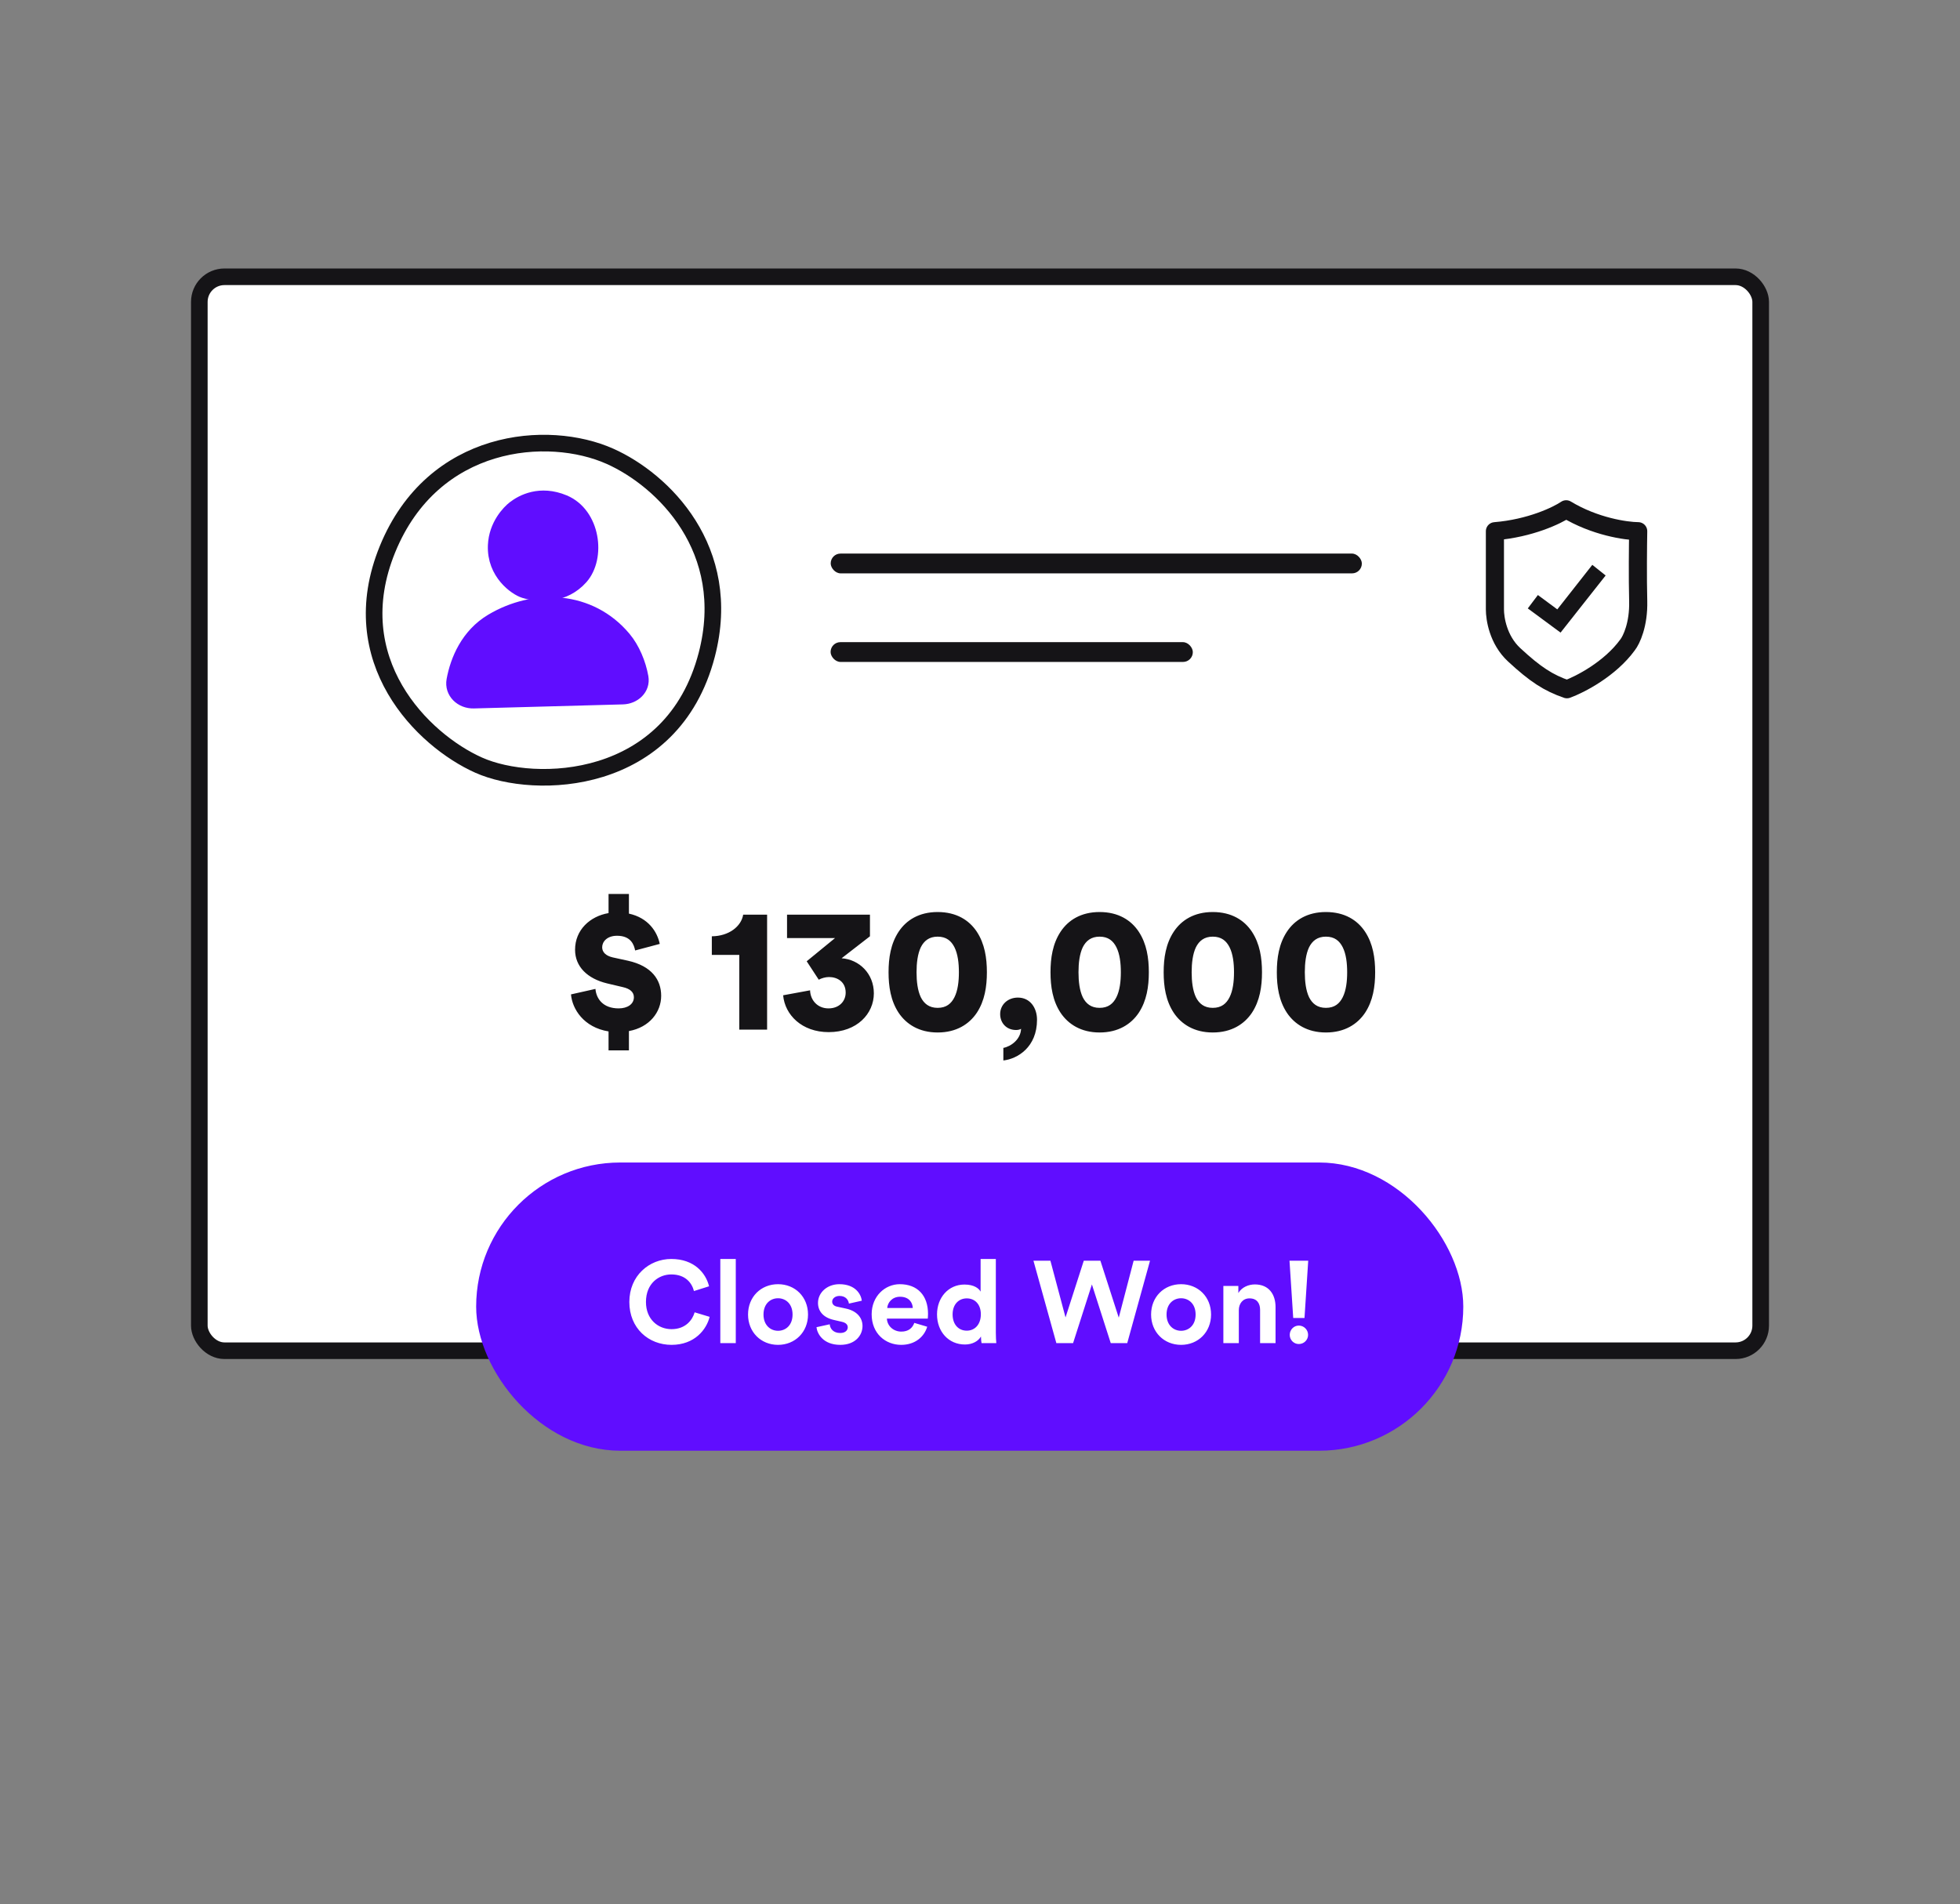 <?xml version="1.0" encoding="UTF-8"?> <svg xmlns="http://www.w3.org/2000/svg" width="177" height="172" viewBox="0 0 177 172" fill="none"><rect x="0" y="0" width="177" height="172" fill="#808080" stroke="none"/><rect x="18" y="25" width="141" height="97" rx="2.268" fill="white" stroke="#151417" stroke-width="1.5"></rect><path d="M63.824 59.143C66.312 49.6 59.853 43.342 55.086 41.214C49.495 38.719 39.119 39.527 34.998 49.593C30.877 59.659 38.177 66.854 43.228 69.11C48.279 71.367 60.714 71.071 63.824 59.143Z" fill="white" stroke="#151417" stroke-width="1.5" stroke-linecap="round"></path><path d="M44.455 56.139C42.294 57.426 41.366 59.669 41.039 61.45C40.85 62.481 41.73 63.299 42.777 63.271L56.239 62.905C57.202 62.879 58.011 62.137 57.843 61.189C57.625 59.961 57.079 58.639 56.295 57.703C53.24 54.059 48.272 53.865 44.455 56.139Z" fill="#600DFF" stroke="#600DFF" stroke-width="1.435" stroke-linecap="round"></path><path d="M50.899 45.406C48.785 44.523 47.192 45.376 46.478 45.929C46.003 46.297 44.855 47.468 44.777 49.262C44.669 51.732 46.632 53.081 47.362 53.309C48.742 53.74 50.919 53.795 52.414 52.112C53.987 50.341 53.502 46.491 50.899 45.406Z" fill="#600DFF" stroke="#600DFF" stroke-width="1.435" stroke-linecap="round"></path><rect width="47.966" height="1.788" rx="0.894" transform="matrix(1 0 0.009 1 75.009 50)" fill="#151417"></rect><rect width="32.711" height="1.788" rx="0.894" transform="matrix(1 0 0.009 1 75 58)" fill="#151417"></rect><path d="M146.978 58.248C145.384 60.44 142.665 61.832 141.504 62.254C139.833 61.678 138.653 60.918 136.741 59.146C135.275 57.788 135 55.854 135 55.048V47.98C138.188 47.722 140.619 46.553 141.436 46C144.019 47.566 146.848 47.972 147.94 47.98C147.917 49.2 147.885 52.17 147.94 54.288C147.995 56.406 147.322 57.811 146.978 58.248Z" fill="white" stroke="#151417" stroke-width="1.636" stroke-linejoin="round"></path><path d="M140.928 57.138L137.969 54.953L138.881 53.744L140.634 55.041L143.795 51.018L145 51.978L140.928 57.138Z" fill="#151417"></path><path d="M56.796 94.872L54.956 94.872L54.956 93.16C52.7 92.792 51.676 91.128 51.564 89.816L53.772 89.32C53.852 90.248 54.492 91.08 55.868 91.08C56.668 91.08 57.244 90.696 57.244 90.072C57.244 89.608 56.892 89.304 56.252 89.16L54.828 88.824C53.036 88.392 51.932 87.304 51.932 85.784C51.932 83.992 53.276 82.76 54.956 82.472L54.956 80.744L56.796 80.744L56.796 82.52C58.556 82.904 59.356 84.168 59.58 85.256L57.356 85.848C57.26 85.352 56.988 84.52 55.724 84.52C54.828 84.52 54.38 85.048 54.38 85.56C54.38 85.992 54.7 86.328 55.324 86.472L56.716 86.776C58.86 87.256 59.708 88.504 59.708 89.944C59.708 91.416 58.652 92.792 56.796 93.128L56.796 94.872ZM69.274 93L66.762 93L66.762 86.248L64.282 86.248L64.282 84.568C65.834 84.552 66.938 83.672 67.114 82.616L69.274 82.616L69.274 93ZM73.938 88.488L72.85 86.824L75.41 84.728L71.074 84.728L71.074 82.616L78.562 82.616L78.562 84.568L76.002 86.552C77.602 86.664 78.914 87.944 78.914 89.72C78.914 91.56 77.394 93.224 74.834 93.224C72.418 93.224 70.882 91.672 70.722 89.896L73.154 89.448C73.186 90.36 73.842 91.08 74.818 91.08C75.794 91.08 76.37 90.424 76.37 89.656C76.37 88.664 75.602 88.248 74.866 88.248C74.53 88.248 74.178 88.36 73.938 88.488ZM82.77 87.816C82.77 88.648 82.866 89.464 83.154 90.072C83.442 90.648 83.906 91.032 84.674 91.032C85.458 91.032 85.906 90.648 86.194 90.072C86.498 89.464 86.594 88.648 86.594 87.816C86.594 86.984 86.498 86.168 86.194 85.56C85.906 84.984 85.458 84.6 84.674 84.6C83.906 84.6 83.442 84.984 83.154 85.56C82.866 86.168 82.77 86.984 82.77 87.816ZM80.242 87.816C80.242 86.536 80.434 85.24 81.154 84.152C81.842 83.112 82.994 82.376 84.674 82.376C86.37 82.376 87.522 83.112 88.21 84.152C88.93 85.24 89.122 86.536 89.122 87.816C89.122 89.096 88.93 90.392 88.21 91.48C87.522 92.504 86.37 93.256 84.674 93.256C82.994 93.256 81.842 92.504 81.154 91.48C80.434 90.392 80.242 89.096 80.242 87.816ZM90.321 91.592C90.321 90.744 91.009 90.104 91.921 90.104C93.041 90.104 93.649 91.048 93.649 92.104C93.649 94.584 91.889 95.64 90.609 95.784L90.609 94.648C91.297 94.52 92.177 93.88 92.209 92.92C92.129 92.984 91.953 93.032 91.761 93.032C90.881 93.032 90.321 92.392 90.321 91.592ZM97.395 87.816C97.395 88.648 97.491 89.464 97.779 90.072C98.067 90.648 98.531 91.032 99.299 91.032C100.083 91.032 100.531 90.648 100.819 90.072C101.123 89.464 101.219 88.648 101.219 87.816C101.219 86.984 101.123 86.168 100.819 85.56C100.531 84.984 100.083 84.6 99.299 84.6C98.531 84.6 98.067 84.984 97.779 85.56C97.491 86.168 97.395 86.984 97.395 87.816ZM94.867 87.816C94.867 86.536 95.059 85.24 95.779 84.152C96.467 83.112 97.619 82.376 99.299 82.376C100.995 82.376 102.147 83.112 102.835 84.152C103.555 85.24 103.747 86.536 103.747 87.816C103.747 89.096 103.555 90.392 102.835 91.48C102.147 92.504 100.995 93.256 99.299 93.256C97.619 93.256 96.467 92.504 95.779 91.48C95.059 90.392 94.867 89.096 94.867 87.816ZM107.614 87.816C107.614 88.648 107.71 89.464 107.998 90.072C108.286 90.648 108.75 91.032 109.518 91.032C110.302 91.032 110.75 90.648 111.038 90.072C111.342 89.464 111.438 88.648 111.438 87.816C111.438 86.984 111.342 86.168 111.038 85.56C110.75 84.984 110.302 84.6 109.518 84.6C108.75 84.6 108.286 84.984 107.998 85.56C107.71 86.168 107.614 86.984 107.614 87.816ZM105.086 87.816C105.086 86.536 105.278 85.24 105.998 84.152C106.686 83.112 107.838 82.376 109.518 82.376C111.214 82.376 112.366 83.112 113.054 84.152C113.774 85.24 113.966 86.536 113.966 87.816C113.966 89.096 113.774 90.392 113.054 91.48C112.366 92.504 111.214 93.256 109.518 93.256C107.838 93.256 106.686 92.504 105.998 91.48C105.278 90.392 105.086 89.096 105.086 87.816ZM117.833 87.816C117.833 88.648 117.929 89.464 118.217 90.072C118.505 90.648 118.969 91.032 119.737 91.032C120.521 91.032 120.969 90.648 121.257 90.072C121.561 89.464 121.657 88.648 121.657 87.816C121.657 86.984 121.561 86.168 121.257 85.56C120.969 84.984 120.521 84.6 119.737 84.6C118.969 84.6 118.505 84.984 118.217 85.56C117.929 86.168 117.833 86.984 117.833 87.816ZM115.305 87.816C115.305 86.536 115.497 85.24 116.217 84.152C116.905 83.112 118.057 82.376 119.737 82.376C121.433 82.376 122.585 83.112 123.273 84.152C123.993 85.24 124.185 86.536 124.185 87.816C124.185 89.096 123.993 90.392 123.273 91.48C122.585 92.504 121.433 93.256 119.737 93.256C118.057 93.256 116.905 92.504 116.217 91.48C115.497 90.392 115.305 89.096 115.305 87.816Z" fill="#151417"></path><rect x="43" y="105" width="89.144" height="26.033" rx="13.017" fill="#600DFF"></rect><path d="M60.643 121.47C58.565 121.47 56.833 119.969 56.833 117.597C56.833 115.225 58.627 113.713 60.622 113.713C62.679 113.713 63.739 114.973 64.033 116.18L62.668 116.61C62.49 115.897 61.913 115.109 60.622 115.109C59.509 115.109 58.334 115.907 58.334 117.597C58.334 119.182 59.446 120.053 60.643 120.053C61.913 120.053 62.532 119.224 62.731 118.531L64.085 118.94C63.802 120.084 62.731 121.47 60.643 121.47ZM66.445 121.312L65.049 121.312L65.049 113.713L66.445 113.713L66.445 121.312ZM70.261 120.2C70.944 120.2 71.573 119.707 71.573 118.731C71.573 117.754 70.944 117.261 70.261 117.261C69.579 117.261 68.949 117.754 68.949 118.731C68.949 119.696 69.579 120.2 70.261 120.2ZM70.261 115.991C71.804 115.991 72.969 117.135 72.969 118.731C72.969 120.315 71.804 121.47 70.261 121.47C68.718 121.47 67.553 120.315 67.553 118.731C67.553 117.135 68.718 115.991 70.261 115.991ZM73.733 119.875L74.93 119.612C74.961 120.022 75.266 120.399 75.874 120.399C76.336 120.399 76.557 120.158 76.557 119.885C76.557 119.654 76.399 119.465 76 119.381L75.318 119.224C74.321 119.003 73.87 118.405 73.87 117.681C73.87 116.757 74.688 115.991 75.801 115.991C77.27 115.991 77.764 116.925 77.827 117.482L76.662 117.744C76.62 117.44 76.399 117.051 75.811 117.051C75.444 117.051 75.15 117.272 75.15 117.565C75.15 117.817 75.339 117.975 75.623 118.027L76.357 118.185C77.375 118.395 77.89 119.014 77.89 119.77C77.89 120.609 77.239 121.47 75.885 121.47C74.332 121.47 73.796 120.462 73.733 119.875ZM80.122 118.143L82.431 118.143C82.41 117.628 82.074 117.125 81.277 117.125C80.552 117.125 80.154 117.67 80.122 118.143ZM82.568 119.486L83.733 119.833C83.47 120.725 82.652 121.47 81.382 121.47C79.965 121.47 78.716 120.452 78.716 118.71C78.716 117.062 79.933 115.991 81.256 115.991C82.851 115.991 83.806 117.009 83.806 118.668C83.806 118.867 83.785 119.077 83.785 119.098L80.091 119.098C80.122 119.78 80.7 120.273 81.392 120.273C82.043 120.273 82.4 119.948 82.568 119.486ZM89.93 113.713L89.93 120.378C89.93 120.725 89.951 121.103 89.972 121.312L88.639 121.312C88.618 121.208 88.587 120.956 88.587 120.714C88.356 121.124 87.831 121.438 87.138 121.438C85.669 121.438 84.619 120.284 84.619 118.72C84.619 117.209 85.638 116.023 87.096 116.023C87.989 116.023 88.408 116.39 88.555 116.663L88.555 113.713L89.93 113.713ZM86.026 118.72C86.026 119.644 86.572 120.189 87.306 120.189C88.02 120.189 88.576 119.644 88.576 118.71C88.576 117.786 88.02 117.272 87.306 117.272C86.593 117.272 86.026 117.796 86.026 118.72ZM101.031 119.014L102.374 113.871L103.854 113.871L101.797 121.312L100.307 121.312L98.606 116.012L96.906 121.312L95.395 121.312L93.327 113.871L94.859 113.871L96.224 118.993L97.872 113.871L99.373 113.871L101.031 119.014ZM106.659 120.2C107.341 120.2 107.971 119.707 107.971 118.731C107.971 117.754 107.341 117.261 106.659 117.261C105.976 117.261 105.347 117.754 105.347 118.731C105.347 119.696 105.976 120.2 106.659 120.2ZM106.659 115.991C108.202 115.991 109.367 117.135 109.367 118.731C109.367 120.315 108.202 121.47 106.659 121.47C105.116 121.47 103.951 120.315 103.951 118.731C103.951 117.135 105.116 115.991 106.659 115.991ZM111.873 118.342L111.873 121.312L110.477 121.312L110.477 116.149L111.831 116.149L111.831 116.789C112.146 116.253 112.765 116.012 113.321 116.012C114.602 116.012 115.19 116.925 115.19 118.059L115.19 121.312L113.794 121.312L113.794 118.3C113.794 117.723 113.51 117.272 112.839 117.272C112.23 117.272 111.873 117.744 111.873 118.342ZM118.14 113.871L117.804 119.045L116.786 119.045L116.45 113.871L118.14 113.871ZM116.471 120.567C116.471 120.105 116.838 119.728 117.29 119.728C117.751 119.728 118.129 120.105 118.129 120.567C118.129 121.029 117.751 121.396 117.29 121.396C116.838 121.396 116.471 121.029 116.471 120.567Z" fill="white"></path></svg> 